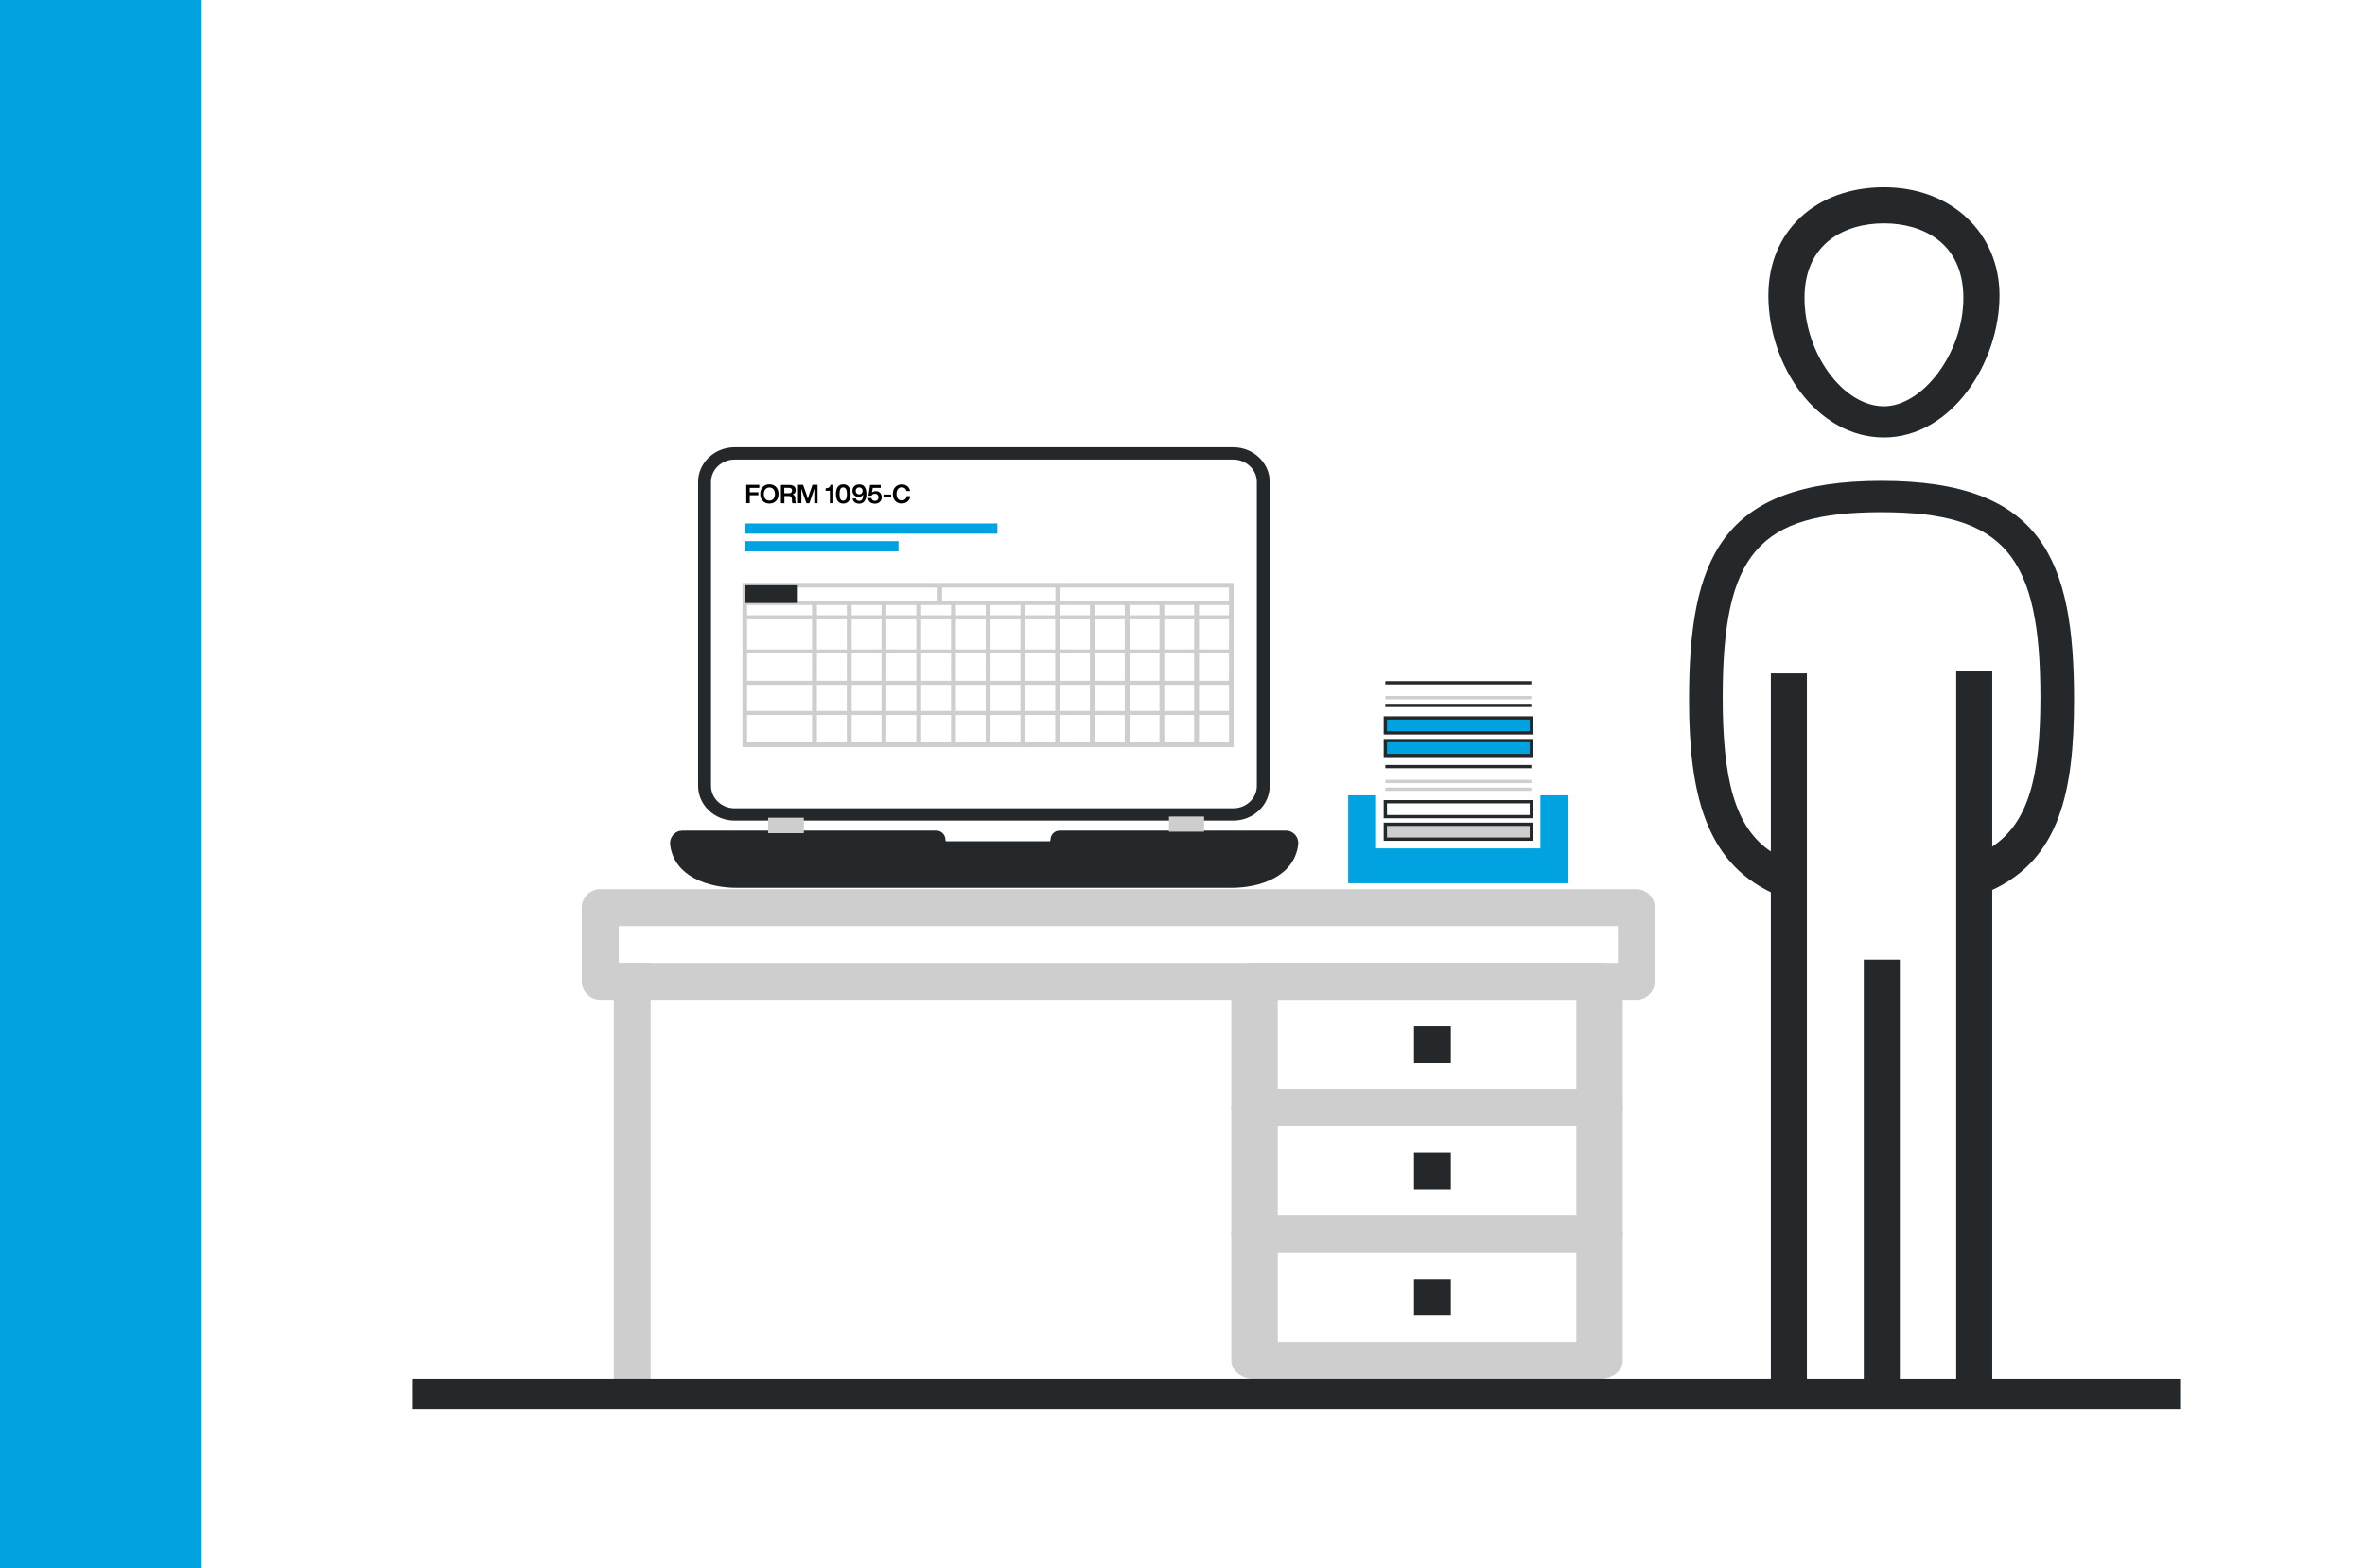 <?xml version="1.0" encoding="UTF-8"?>
<svg id="a" data-name="Layer 1" xmlns="http://www.w3.org/2000/svg" viewBox="0 0 238.19 158">
  <defs>
    <style>
      .d {
        stroke-width: .41px;
      }

      .d, .e, .f, .g, .h, .i, .j, .k, .l {
        stroke-miterlimit: 10;
      }

      .d, .e, .m, .h, .i, .j, .k, .l {
        fill: none;
      }

      .d, .e, .i, .j, .k {
        stroke: #cecece;
      }

      .e {
        stroke-width: .49px;
      }

      .n {
        fill: #25282a;
      }

      .o, .g {
        fill: #cecece;
      }

      .p {
        isolation: isolate;
      }

      .f, .g, .m, .h {
        stroke: #25282a;
      }

      .f, .g, .h, .j {
        stroke-width: .33px;
      }

      .f, .q {
        fill: #00a3e0;
      }

      .m {
        stroke-linejoin: round;
        stroke-width: 3.07px;
      }

      .i {
        stroke-width: .47px;
      }

      .k {
        stroke-width: .45px;
      }

      .l {
        stroke: #00a3e0;
        stroke-width: 1.03px;
      }
    </style>
  </defs>
  <g id="b" data-name="a">
    <line class="l" x1="75.01" y1="53.25" x2="100.45" y2="53.25"/>
    <line class="l" x1="75.01" y1="55.03" x2="90.49" y2="55.03"/>
    <line class="d" x1="75.01" y1="65.63" x2="124.01" y2="65.63"/>
    <line class="d" x1="75.01" y1="68.79" x2="124.01" y2="68.79"/>
    <line class="d" x1="75.01" y1="71.83" x2="124.01" y2="71.83"/>
    <line class="d" x1="75.01" y1="75.03" x2="124.01" y2="75.03"/>
    <rect class="i" x="75.01" y="58.96" width="49" height="16.07"/>
    <line class="e" x1="96.03" y1="60.75" x2="96.03" y2="75.03"/>
    <line class="e" x1="82.03" y1="60.75" x2="82.03" y2="75.03"/>
    <line class="e" x1="85.53" y1="60.75" x2="85.53" y2="75.03"/>
    <line class="e" x1="92.53" y1="60.75" x2="92.53" y2="75.03"/>
    <line class="e" x1="89.02" y1="60.75" x2="89.02" y2="75.03"/>
    <line class="e" x1="110.01" y1="60.75" x2="110.01" y2="75.03"/>
    <line class="e" x1="99.52" y1="60.75" x2="99.52" y2="75.03"/>
    <line class="e" x1="106.52" y1="60.75" x2="106.52" y2="75.03"/>
    <line class="e" x1="103.02" y1="60.75" x2="103.02" y2="75.03"/>
    <line class="e" x1="120.51" y1="60.75" x2="120.51" y2="75.03"/>
    <line class="e" x1="117.02" y1="60.75" x2="117.02" y2="75.03"/>
    <line class="e" x1="113.52" y1="60.75" x2="113.52" y2="75.03"/>
    <line class="d" x1="74.9" y1="62.19" x2="123.9" y2="62.19"/>
    <line class="d" x1="75.01" y1="60.75" x2="124.01" y2="60.75"/>
    <rect class="n" x="75.01" y="58.96" width="5.34" height="1.79"/>
    <line class="k" x1="94.66" y1="58.96" x2="94.66" y2="60.75"/>
    <line class="k" x1="106.52" y1="62.55" x2="106.52" y2="58.96"/>
    <g class="p">
      <g class="p">
        <path d="M76.47,48.84v.31h-.96v.44h.87v.3h-.87v.8h-.35v-1.85h1.31Z"/>
        <path d="M77.49,50.73c-.28,0-.5-.09-.67-.27-.17-.18-.25-.41-.25-.7s.08-.52.25-.7c.17-.18.39-.27.67-.27s.5.09.67.27c.17.18.25.41.25.7s-.08.53-.25.7c-.17.18-.39.27-.67.27ZM76.93,49.77c0,.2.05.36.15.48.1.12.24.18.41.18s.31-.06.41-.18c.1-.12.15-.28.15-.48s-.05-.36-.15-.48c-.1-.12-.24-.18-.41-.18s-.3.06-.41.18c-.1.12-.15.28-.15.48Z"/>
        <path d="M80.09,50.2l.02.28c0,.09.02.16.06.22h-.36c-.03-.05-.05-.13-.05-.22v-.2c-.01-.11-.04-.19-.08-.24-.05-.04-.12-.07-.22-.07h-.46v.73h-.35v-1.85h.84c.21,0,.37.05.48.14.11.09.17.22.17.38,0,.22-.1.37-.31.44.09.03.16.08.2.14.04.06.06.15.07.26ZM78.99,49.13v.56h.47c.1,0,.18-.02.23-.07.05-.05.08-.12.08-.21,0-.09-.03-.16-.08-.2-.06-.05-.14-.07-.24-.07h-.45Z"/>
        <path d="M81.52,49.72l.31-.88h.51v1.85h-.33v-.56c0-.35,0-.65.01-.92-.04.13-.08.27-.14.43l-.37,1.06h-.29l-.38-1.06c-.07-.19-.11-.33-.14-.42,0,.26.01.57.01.91v.56h-.34v-1.85h.51l.32.9c.02.06.07.23.16.5.06-.19.11-.37.16-.52Z"/>
        <path d="M83.65,48.84h.28v1.85h-.35v-1.25h-.43v-.25h.04c.13-.01.24-.04.31-.1.07-.05.12-.14.15-.26Z"/>
        <path d="M85.48,50.48c-.13.17-.31.25-.55.25s-.43-.08-.55-.25c-.13-.17-.19-.41-.19-.72s.06-.55.19-.72c.13-.17.31-.25.55-.25s.43.08.55.25.19.41.19.72-.06.55-.19.72ZM84.92,50.44c.25,0,.38-.22.38-.67s-.13-.67-.38-.67-.37.22-.37.67.12.67.37.67Z"/>
        <path d="M86.97,48.94c.2.15.29.42.29.81,0,.32-.06.56-.19.73s-.3.26-.54.26c-.18,0-.33-.05-.45-.14-.12-.09-.19-.22-.21-.38h.33c.03.16.15.24.34.24.13,0,.23-.05.29-.15.06-.1.1-.26.11-.48-.1.15-.26.23-.46.23-.19,0-.35-.06-.46-.18-.11-.12-.17-.26-.17-.43,0-.19.06-.35.19-.47.13-.12.29-.18.5-.18.17,0,.32.04.44.13ZM86.28,49.7c.07.07.15.1.25.1s.19-.03.25-.1c.06-.06.1-.15.1-.25s-.03-.19-.1-.25-.15-.1-.25-.1-.19.03-.25.1c-.06.07-.1.15-.1.25s.03.19.1.25Z"/>
        <path d="M88.17,49.47c.2,0,.36.06.47.18.11.12.16.26.16.44,0,.19-.06.35-.19.47-.13.12-.29.18-.5.18-.19,0-.35-.05-.48-.15-.12-.1-.19-.24-.21-.42h.34c.01.09.05.16.11.21.06.05.14.08.24.08.11,0,.19-.03.26-.1s.1-.15.1-.26-.03-.19-.1-.26c-.06-.07-.15-.1-.26-.1-.16,0-.26.06-.33.19h-.32l.17-1.08h1.07v.3h-.8l-.08.46c.1-.08.21-.12.34-.12Z"/>
        <path d="M89.75,50.1h-.77v-.28h.77v.28Z"/>
        <path d="M90.82,50.73c-.27,0-.48-.09-.65-.26-.17-.17-.25-.41-.25-.7s.08-.53.25-.71c.16-.17.38-.26.65-.26.22,0,.4.06.55.17s.25.28.29.5h-.36c-.03-.12-.09-.21-.17-.28-.08-.06-.19-.1-.31-.1-.16,0-.29.06-.39.18-.09.12-.14.28-.14.48s.05.37.14.49c.09.12.22.17.39.17.13,0,.24-.04.33-.11s.15-.18.17-.32h.35c-.02.24-.11.42-.28.55-.16.13-.35.19-.57.19Z"/>
      </g>
    </g>
    <path class="n" d="M124,89.44h-49.8c-2.84,0-6.3-1.12-6.7-4.31-.06-.4.08-.78.33-1.06.24-.24.54-.39.87-.39h25.61c.5,0,.91.42.91.92,0,.08.03.14.06.15h10.46s.06-.07.06-.15c0-.51.41-.92.91-.92h22.83c.33,0,.64.14.87.39.26.28.39.67.33,1.06-.41,3.18-3.86,4.31-6.7,4.31h-.03Z"/>
    <path class="n" d="M124.21,82.67h-50.23c-2.02,0-3.67-1.57-3.67-3.5v-30.61c0-1.93,1.65-3.5,3.67-3.5h46.43v1.24h-46.43c-1.31,0-2.37,1.01-2.37,2.26v30.61c0,1.25,1.07,2.26,2.37,2.26h50.23c1.31,0,2.37-1.01,2.37-2.26v-30.61c0-1.25-1.07-2.26-2.37-2.26h-8.71v-1.24h8.71c2.02,0,3.67,1.57,3.67,3.5v30.61c0,1.93-1.65,3.5-3.67,3.5Z"/>
    <path class="o" d="M164.8,100.72H60.45c-1.02,0-1.86-.83-1.86-1.86v-7.42c0-1.02.83-1.86,1.86-1.86h104.35c1.02,0,1.86.83,1.86,1.86v7.42c0,1.02-.83,1.86-1.86,1.86ZM62.31,97.01h100.64v-3.71H62.31v3.71Z"/>
    <path class="o" d="M161.1,113.46h-34.75c-1.29,0-2.34-.83-2.34-1.86v-12.74c0-1.02,1.04-1.86,2.34-1.86h34.75c1.29,0,2.34.83,2.34,1.86v12.74c0,1.02-1.04,1.86-2.34,1.86ZM128.69,109.73h30.07v-9.02h-30.07v9.02Z"/>
    <path class="o" d="M161.1,126.19h-34.75c-1.29,0-2.34-.83-2.34-1.86v-12.74c0-1.02,1.04-1.86,2.34-1.86h34.75c1.29,0,2.34.83,2.34,1.86v12.74c0,1.02-1.04,1.86-2.34,1.86ZM128.69,122.47h30.07v-9.02h-30.07v9.02Z"/>
    <path class="o" d="M161.1,138.93h-34.75c-1.29,0-2.34-.83-2.34-1.86v-12.74c0-1.02,1.04-1.86,2.34-1.86h34.75c1.29,0,2.34.83,2.34,1.86v12.74c0,1.02-1.04,1.86-2.34,1.86ZM128.69,135.21h30.07v-9.02h-30.07v9.02Z"/>
    <rect class="n" x="142.41" y="128.84" width="3.71" height="3.71"/>
    <rect class="n" x="142.41" y="116.1" width="3.71" height="3.71"/>
    <rect class="n" x="142.41" y="103.38" width="3.71" height="3.71"/>
    <rect class="o" x="61.82" y="97.01" width="3.71" height="41.92"/>
    <line class="m" x1="41.58" y1="140.44" x2="219.57" y2="140.44"/>
    <rect class="n" x="187.71" y="96.68" width="3.63" height="43.64"/>
    <path class="n" d="M189.74,44.07c6.79,0,11.64-7.52,11.64-14.3,0-6.3-4.85-10.91-11.64-10.91s-11.64,4.36-11.64,10.91c0,7.03,4.85,14.3,11.64,14.3ZM189.74,22.5c3.88,0,8,1.94,8,7.52s-4.12,10.91-8,10.91c-4.12,0-8-5.34-8-10.91s4.12-7.52,8-7.52Z"/>
    <path class="n" d="M208.89,70.5c0-14.05-3.16-22.06-19.39-22.06h0c-16.24,0-19.39,8-19.39,22.06,0,9.46,1.69,16.24,8.24,19.39v50.18h3.63v-72.23h-3.63v17.94c-3.63-2.43-4.85-7.28-4.85-15.52,0-14.54,3.63-18.66,16-18.66h0c12.36,0,16,4.36,16,18.66,0,8-1.21,12.6-4.85,15.03v-17.7h-3.63v72.48h3.63v-50.41c6.79-3.16,8.24-9.93,8.24-19.15h0Z"/>
    <polygon class="q" points="155.14 80.12 155.14 85.47 138.59 85.47 138.59 80.12 135.78 80.12 135.78 88.98 157.94 88.98 157.94 80.12 155.14 80.12"/>
    <rect class="g" x="139.52" y="83.04" width="14.71" height="1.5"/>
    <rect class="h" x="139.52" y="80.77" width="14.71" height="1.5"/>
    <line class="j" x1="139.52" y1="79.51" x2="154.23" y2="79.51"/>
    <line class="h" x1="139.52" y1="77.23" x2="154.23" y2="77.23"/>
    <line class="j" x1="154.23" y1="78.73" x2="139.52" y2="78.73"/>
    <rect class="f" x="139.52" y="74.61" width="14.71" height="1.5"/>
    <rect class="f" x="139.52" y="72.33" width="14.71" height="1.5"/>
    <line class="h" x1="139.52" y1="71.07" x2="154.23" y2="71.07"/>
    <line class="h" x1="139.52" y1="68.79" x2="154.23" y2="68.79"/>
    <line class="j" x1="154.23" y1="70.29" x2="139.52" y2="70.29"/>
    <rect class="o" x="77.36" y="82.38" width="3.6" height="1.56"/>
    <rect class="o" x="117.73" y="82.26" width="3.54" height="1.53"/>
  </g>
  <g id="c">
    <rect class="q" x="-.78" y="-.17" width="21.1" height="159.61"/>
  </g>
</svg>